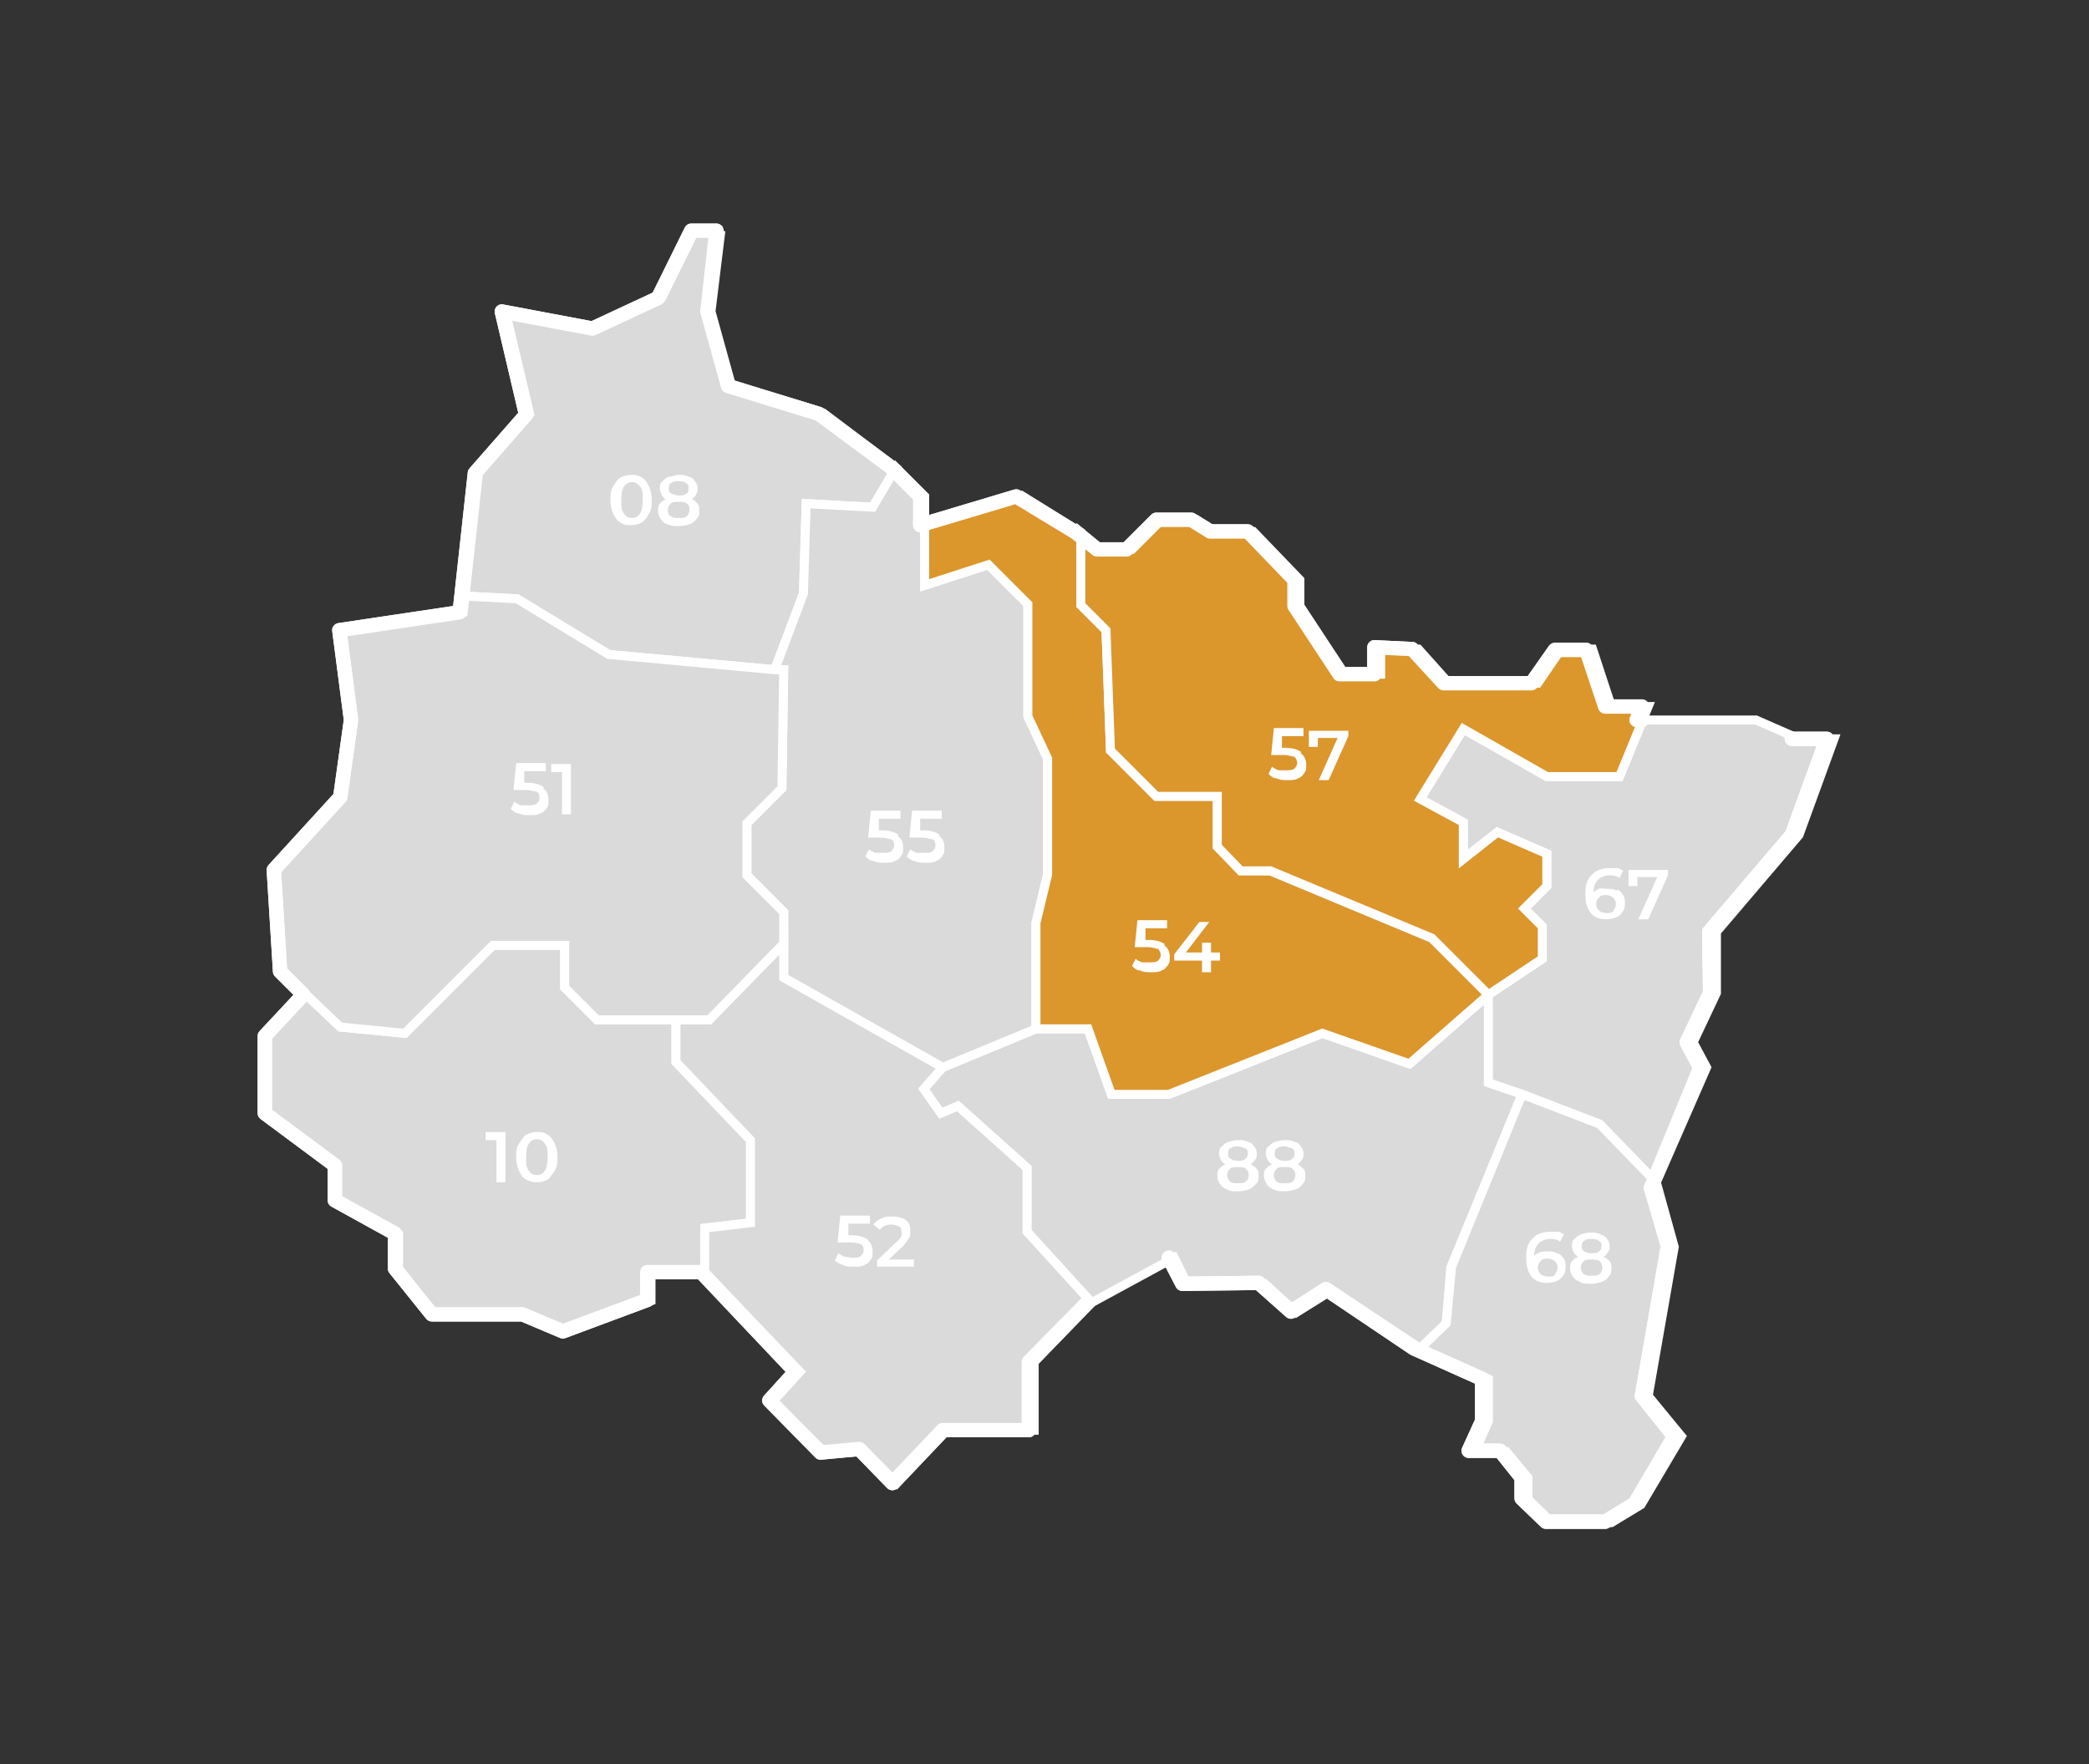 <?xml version="1.0" encoding="UTF-8"?>
<svg xmlns="http://www.w3.org/2000/svg" version="1.1" viewBox="0 0 232.7 196.5">
  <rect x="0" y="0" width="232.7" height="196.5" fill="#333333" stroke="none"/>
  <defs>
    <style>
      .cls-1 {
        fill: none;
        stroke-linecap: round;
        stroke-linejoin: round;
        stroke-width: 1.6px;
      }

      .cls-1, .cls-2, .cls-3, .cls-4 {
        stroke: #fff;
      }

      .cls-5 {
        fill: #fff;
      }

      .cls-2, .cls-3, .cls-4 {
        stroke-miterlimit: 10;
      }

      .cls-2, .cls-4 {
        fill: #db962c;
      }

      .cls-3 {
        fill: #dadada;
      }

      .cls-4 {
        stroke-width: .7px;
      }
    </style>
  </defs>
  <!-- Generator: Adobe Illustrator 28.7.8, SVG Export Plug-In . SVG Version: 1.2.0 Build 200)  -->
  <g>
    <g id="Calque_1">
      <g id="Calque_1-2" data-name="Calque_1">
        <g id="_x30_2_ok_-_copie">
          <polyline class="cls-4" points="80.5 25.7 77.4 25.7 73.7 33.2 66.4 36.5 56.3 34.7 59 46.1 53.3 52.7 51.8 66.4 57.6 66.7 67.8 72.9 86.3 74.6 89.5 66.1 89.8 56.1 97.2 56.5 99.8 52.1 91.7 46 81.5 43 79.2 34.7 80.3 25.7"/>
        </g>
        <g>
          <polygon class="cls-3" points="99.8 52.1 103 55.3 103 65.2 110.1 62.9 114.5 67.3 114.5 79.8 116.7 84.5 116.7 97.4 115.4 102.8 115.4 114.6 105 118.9 87.3 108.9 87.3 105.1 87.3 101.6 83.2 97.5 83.2 91.7 87.1 87.8 87.3 74.6 86.3 74.6 89.5 66.1 89.8 56.1 97.2 56.5 99.8 52.1"/>
          <polygon class="cls-3" points="75.3 113.6 75.3 118.3 83.6 127 83.6 136.2 78.5 136.8 78.5 141.7 72.5 141.7 72.5 144.9 63.1 148.4 58.5 146.4 48.4 146.4 44.4 141.3 44.4 137.5 37.6 133.7 37.6 129.9 29.8 124 29.8 115.4 34.1 110.8 37.9 114.4 45.1 115.1 54.9 105.3 62.9 105.3 62.9 110 66.5 113.6 75.3 113.6"/>
          <polygon class="cls-3" points="102.9 121.3 104.8 124 106.7 123.2 114.4 130.1 114.4 137.2 121.6 145.1 115.2 151.7 115.2 159.3 105.5 159.3 99.9 165.2 96.2 161.5 91.9 161.8 86.1 156.1 89.1 152.8 78.5 141.7 78.5 136.8 83.6 136.2 83.6 127 75.3 118.3 75.3 113.6 79 113.6 87.3 105.1 87.3 108.9 105 118.9 102.9 121.3"/>
          <polygon class="cls-3" points="169.3 122.5 161.6 141.2 161.1 147.4 158.2 150.2 148.4 143.7 144.4 146.2 140.9 143 132.3 143.1 130.8 140.1 121.6 145.1 114.4 137.2 114.4 130.1 106.7 123.2 104.8 124 102.9 121.3 105 118.9 115.4 114.6 121.2 114.6 123.8 121.9 130.2 121.9 147.3 115.1 157 118.5 165.8 110.8 165.8 120.6 169.6 121.9 169.3 122.5"/>
          <polygon class="cls-3" points="184.7 132.4 186.5 138.9 183.6 155.5 187.3 160 182.8 167.6 179.5 169.6 172.9 169.6 170.2 167 170.2 164.6 167.8 161.7 164.3 161.7 165.8 158.3 165.8 153.6 158.2 150.2 161.1 147.4 161.7 141.1 169.3 122.5 169.6 121.9 178.2 125.2 184.5 131.7 184.7 132.4"/>
        </g>
        <polygon class="cls-3" points="183.6 80.2 195.6 80.2 200.4 82.3 204.3 82.3 200.4 93 191.2 103.8 191.2 110.6 188.6 116.1 190.1 118.9 184.5 131.7 178.2 125.2 169.6 121.9 165.8 120.6 165.8 110.8 171.8 106.8 171.8 103.2 169.8 101.2 172.3 98.7 172.3 95.1 166.8 92.7 163 95.7 163 91.6 158.2 89 163 81.2 172.3 86.5 180.4 86.5 183 80.2 183.6 80.2"/>
        <polyline class="cls-1" points="182.9 80.2 182.3 80.2 182.9 78.7 178.8 78.7 176.7 72.4 173.2 72.4 170.6 76.1 160.8 76.1 157.3 72.3 153.1 72.1 153.1 75.1 149.2 75.1 144.2 67.5 144.2 64.6 139 59.2 134.8 59.2 132.7 57.9 128.8 57.9 125.5 61.2 122.2 61.2 119.8 59.3 113.2 55.3 102.5 58.5 102.5 55.3 99.3 52.1"/>
        <polyline class="cls-1" points="189.4 118.9 187.9 116.1 190.5 110.6 190.4 103.8 199.6 93 203.5 82.3 199.6 82.3"/>
        <polyline class="cls-1" points="130.2 140.1 131.7 143 140.2 142.9 143.8 146.1 147.7 143.6 157.5 150.2 165.1 153.6 165.1 158.3 163.6 161.6 167.1 161.6 169.5 164.6 169.5 166.9 172.2 169.5 178.8 169.5 182.1 167.5 186.5 160 182.9 155.5 185.8 138.8 183.9 132.3"/>
        <polyline class="cls-1" points="99.3 52.1 91.2 46.1 81.1 43 78.8 34.7 79.8 25.7 77 25.7 73.3 33.2 66 36.6 55.9 34.7 58.6 46.2 52.9 52.7 51.4 66.4 51.2 68.2 37.8 70.2 39.1 80.2 37.9 88.8 30.5 96.9 31.2 108.2 33.8 110.8 33.8 110.8 29.5 115.4 29.5 124 37.3 129.8 37.3 133.7 44 137.4 44 141.3 48.1 146.4 58.2 146.4 62.7 148.3 72.1 144.8 72.1 141.7 78.1 141.7 88.6 152.8 85.7 156 91.4 161.8 95.7 161.4 99.4 165.2 105 159.3 114.6 159.3 114.6 151.7 121.1 145.1"/>
        <polygon class="cls-4" points="31.5 108.3 37.9 114.4 45.1 115.1 54.9 105.3 62.9 105.3 62.9 110 66.5 113.6 79 113.6 87.3 105.1 87.3 101.6 83.2 97.5 83.2 91.7 87.1 87.8 87.3 74.6 86.3 74.6 67.8 72.9 57.6 66.7 51.8 66.4 51.6 68.2 38.1 70.2 39.4 80.2 38.2 88.8 30.8 96.9 31.5 108.3"/>
        <polyline class="cls-1" points="183.9 132.3 189.4 118.9 187.9 116.1"/>
        <polyline class="cls-3" points="80.5 25.7 77.4 25.7 73.7 33.2 66.4 36.5 56.3 34.7 59 46.1 53.3 52.7 51.8 66.4 57.6 66.7 67.8 72.9 86.3 74.6 89.5 66.1 89.8 56.1 97.2 56.5 99.8 52.1 91.7 46 81.5 43 79.2 34.7 80.3 25.7"/>
        <polygon class="cls-3" points="99.8 52.1 103 55.3 103 65.2 110.1 62.9 114.5 67.3 114.5 79.8 116.7 84.5 116.7 97.4 115.4 102.8 115.4 114.6 105 118.9 87.3 108.9 87.3 105.1 87.3 101.6 83.2 97.5 83.2 91.7 87.1 87.8 87.3 74.6 86.3 74.6 89.5 66.1 89.8 56.1 97.2 56.5 99.8 52.1"/>
        <polygon class="cls-3" points="75.3 113.6 75.3 118.3 83.6 127 83.6 136.2 78.5 136.8 78.5 141.7 72.5 141.7 72.5 144.9 63.1 148.4 58.5 146.4 48.4 146.4 44.4 141.3 44.4 137.5 37.6 133.7 37.6 129.9 29.8 124 29.8 115.4 34.1 110.8 37.9 114.4 45.1 115.1 54.9 105.3 62.9 105.3 62.9 110 66.5 113.6 75.3 113.6"/>
        <polygon class="cls-3" points="102.9 121.3 104.8 124 106.7 123.2 114.4 130.1 114.4 137.2 121.6 145.1 115.2 151.7 115.2 159.3 105.5 159.3 99.9 165.2 96.2 161.5 91.9 161.8 86.1 156.1 89.1 152.8 78.5 141.7 78.5 136.8 83.6 136.2 83.6 127 75.3 118.3 75.3 113.6 79 113.6 87.3 105.1 87.3 108.9 105 118.9 102.9 121.3"/>
        <polygon class="cls-3" points="31.5 108.3 37.9 114.4 45.1 115.1 54.9 105.3 62.9 105.3 62.9 110 66.5 113.6 79 113.6 87.3 105.1 87.3 101.6 83.2 97.5 83.2 91.7 87.1 87.8 87.3 74.6 86.3 74.6 67.8 72.9 57.6 66.7 51.8 66.4 51.6 68.2 38.1 70.2 39.4 80.2 38.2 88.8 30.8 96.9 31.5 108.3"/>
        <polygon class="cls-2" points="121.2 114.6 123.8 121.9 130.2 121.9 147.3 115.1 157 118.5 165.8 110.8 159.5 104.5 141.5 97 138.2 97 135.6 94.3 135.6 88.7 128.8 88.7 123.7 83.6 123.2 70.2 120.4 67.4 120.4 59.3 113.8 55.2 103 58.5 103 65.2 110.1 62.9 114.5 67.3 114.5 79.8 116.7 84.5 116.7 97.4 115.4 102.8 115.4 114.6 121.2 114.6"/>
        <polygon class="cls-2" points="122.7 61.2 126.1 61.2 129.4 57.9 133.3 57.9 135.4 59.2 139.6 59.2 144.8 64.6 144.8 67.5 149.8 75.1 153.8 75.1 153.8 72.1 158 72.3 161.4 76.1 171.3 76.1 173.9 72.3 177.4 72.3 179.5 78.7 183.6 78.7 180.4 86.5 172.3 86.5 163 81.2 158.2 89 163 91.6 163 95.7 166.8 92.7 172.3 95.1 172.3 98.7 169.8 101.2 171.8 103.2 171.8 106.8 165.8 110.8 159.5 104.5 141.5 97 138.2 97 135.6 94.3 135.6 88.7 128.8 88.7 123.7 83.6 123.2 70.2 120.4 67.4 120.4 59.3 122.7 61.2"/>
        <polyline class="cls-1" points="130.2 140.1 131.7 143 140.2 142.9 143.8 146.1 147.7 143.6 157.5 150.2 165.1 153.6 165.1 158.3 163.6 161.6 167.1 161.6 169.5 164.6 169.5 166.9 172.2 169.5 178.8 169.5 182.1 167.5 186.5 160 182.9 155.5 185.8 138.8 183.9 132.3"/>
        <polyline class="cls-1" points="99.3 52.1 91.2 46.1 81.1 43 78.8 34.7 79.8 25.7 77 25.7 73.3 33.2 66 36.6 55.9 34.7 58.6 46.2 52.9 52.7 51.4 66.4 51.2 68.2 37.8 70.2 39.1 80.2 37.9 88.8 30.5 96.9 31.2 108.2 33.8 110.8 33.8 110.8 29.5 115.4 29.5 124 37.3 129.8 37.3 133.7 44 137.4 44 141.3 48.1 146.4 58.2 146.4 62.7 148.3 72.1 144.8 72.1 141.7 78.1 141.7 88.6 152.8 85.7 156 91.4 161.8 95.7 161.4 99.4 165.2 105 159.3 114.6 159.3 114.6 151.7 121.1 145.1"/>
        <polyline class="cls-1" points="182.9 80.2 182.3 80.2 182.9 78.7 178.8 78.7 176.7 72.4 173.2 72.4 170.6 76.1 160.8 76.1 157.3 72.3 153.1 72.1 153.1 75.1 149.2 75.1 144.2 67.5 144.2 64.6 139 59.2 134.8 59.2 132.7 57.9 128.8 57.9 125.5 61.2 122.2 61.2 119.8 59.3 113.2 55.3 102.5 58.5 102.5 55.3 99.3 52.1"/>
        <polyline class="cls-1" points="189.4 118.9 187.9 116.1 190.5 110.6 190.4 103.8 199.6 93 203.5 82.3 199.6 82.3"/>
        <g>
          <path class="cls-5" d="M144.9,83.9c.4.3.6.7.6,1.3s0,.6-.2.9-.4.5-.7.6c-.3.2-.7.2-1.2.2s-.8,0-1.2-.2c-.4,0-.7-.3-.9-.5l.4-.8c.2.2.5.3.7.4.3,0,.6,0,.9,0s.7,0,.9-.2.3-.4.3-.6-.1-.5-.3-.7c-.2,0-.6-.2-1.2-.2h-1.4l.3-3h3.3v.9h-2.4v1.3c-.1,0,.4,0,.4,0,.8,0,1.4.2,1.8.5h-.1Z"/>
          <path class="cls-5" d="M150.2,81.3v.7l-2.2,4.9h-1.1l2.1-4.7h-2.2v1h-1v-1.8h4.4Z"/>
        </g>
        <g>
          <path class="cls-5" d="M180.1,99.1c.3,0,.5.3.7.6.2.3.2.6.2.9s0,.7-.3,1c-.2.3-.4.5-.7.6s-.7.2-1,.2c-.8,0-1.4-.2-1.8-.7s-.6-1.2-.6-2.1.1-1.2.3-1.6.6-.8,1-1,.9-.3,1.4-.3h.8c.3,0,.5.2.7.3l-.4.8c-.3-.2-.6-.3-1.1-.3s-1,.2-1.3.5-.5.8-.5,1.4h0c.2-.2.4-.3.6-.4s.5,0,.9,0,.7,0,1,.2h.1ZM179.7,101.4c.2-.2.3-.4.3-.7s-.1-.5-.3-.7-.5-.3-.8-.3-.6,0-.8.3c-.2.2-.3.4-.3.7s.1.5.3.7.5.3.9.3.6,0,.8-.3h0Z"/>
          <path class="cls-5" d="M185.8,96.8v.7l-2.2,4.9h-1.1l2.1-4.7h-2.2v1h-1v-1.8h4.4Z"/>
        </g>
        <g>
          <path class="cls-5" d="M173.5,139.6c.3.1.5.3.7.6s.2.6.2.9,0,.7-.3,1c-.2.3-.4.5-.7.6s-.7.2-1,.2c-.8,0-1.4-.2-1.8-.7s-.6-1.2-.6-2.1.1-1.2.3-1.6c.2-.4.6-.8,1-1s.9-.3,1.4-.3h.8c.3,0,.5.2.7.3l-.4.8c-.3-.2-.6-.3-1.1-.3s-1,.2-1.3.5-.5.8-.5,1.4h0c.2-.2.4-.3.6-.4s.5-.1.9-.1.7,0,1,.2h.1ZM173.2,141.9c.2-.2.3-.4.3-.7s-.1-.5-.3-.7-.5-.3-.8-.3-.6,0-.8.3c-.2.2-.3.4-.3.7s.1.5.3.7.5.3.9.3.6,0,.8-.3h0Z"/>
          <path class="cls-5" d="M179.3,140.5c.2.2.2.5.2.8s0,.6-.3.9c-.2.3-.5.5-.8.6s-.7.2-1.2.2-.9,0-1.2-.2c-.3-.1-.6-.3-.8-.6s-.3-.6-.3-.9,0-.6.2-.8.4-.4.7-.5c-.2-.1-.4-.3-.5-.5s-.2-.4-.2-.7,0-.6.3-.8c.2-.2.4-.4.7-.5s.7-.2,1.1-.2.8,0,1.1.2c.3.1.6.3.7.5.2.2.3.5.3.8s0,.5-.2.7c-.1.2-.3.4-.5.5.3.1.5.3.7.5ZM178.2,141.9c.2-.2.3-.4.3-.7s-.1-.5-.3-.7-.5-.2-.9-.2-.7,0-.9.2-.3.4-.3.7.1.5.3.7.5.2.9.2.7,0,.9-.2ZM176.5,138.2c-.2.1-.3.3-.3.6s0,.4.3.6c.2.1.4.2.8.2s.6,0,.8-.2c.2-.1.3-.3.3-.6s0-.4-.3-.6-.5-.2-.8-.2-.6,0-.8.2Z"/>
        </g>
        <g>
          <path class="cls-5" d="M140,130.2c.2.2.2.5.2.8s0,.6-.3.9-.5.5-.8.6-.7.2-1.2.2-.9,0-1.2-.2c-.3-.1-.6-.3-.8-.6s-.3-.6-.3-.9,0-.6.2-.8.4-.4.7-.5c-.2-.1-.4-.3-.5-.5s-.2-.4-.2-.7,0-.6.3-.8c.2-.2.4-.4.7-.5s.7-.2,1.1-.2.8,0,1.1.2c.3,0,.6.3.7.5.2.2.3.5.3.8s0,.5-.2.7-.3.4-.5.5c.3.1.5.3.7.5ZM138.8,131.6c.2-.2.3-.4.3-.7s-.1-.5-.3-.7-.5-.2-.9-.2-.7,0-.9.2-.3.4-.3.7.1.5.3.7.5.2.9.2.7,0,.9-.2ZM137.1,127.9c-.2,0-.3.3-.3.6s0,.4.3.6c.2.1.4.2.8.2s.6,0,.8-.2c.2-.1.3-.3.3-.6s0-.4-.3-.6c-.2,0-.5-.2-.8-.2s-.6,0-.8.2Z"/>
          <path class="cls-5" d="M145.2,130.2c.2.2.2.5.2.8s0,.6-.3.9c-.2.3-.5.5-.8.6s-.8.2-1.2.2-.9,0-1.2-.2c-.3-.1-.6-.3-.8-.6s-.3-.6-.3-.9,0-.6.2-.8.4-.4.7-.5c-.2-.1-.4-.3-.5-.5s-.2-.4-.2-.7,0-.6.3-.8c.2-.2.4-.4.7-.5s.7-.2,1.1-.2.8,0,1.1.2c.3,0,.6.3.7.5.2.2.3.5.3.8s0,.5-.2.7c-.1.2-.3.4-.5.5.3.1.5.3.7.5ZM144,131.6c.2-.2.3-.4.3-.7s-.1-.5-.3-.7-.5-.2-.9-.2-.7,0-.9.2-.3.4-.3.7.1.5.3.7.5.2.9.2.7,0,.9-.2ZM142.3,127.9c-.2,0-.3.3-.3.6s0,.4.3.6c.2.1.4.2.8.2s.6,0,.8-.2c.2-.1.3-.3.3-.6s0-.4-.3-.6c-.2,0-.5-.2-.8-.2s-.6,0-.8.2Z"/>
        </g>
        <g>
          <path class="cls-5" d="M96.6,138.1c.4.3.6.7.6,1.3s0,.6-.2.9-.4.5-.7.6c-.3.2-.7.2-1.2.2s-.8,0-1.2-.2c-.4-.1-.7-.3-.9-.5l.4-.8c.2.2.5.3.7.4.3,0,.6.1.9.1s.7,0,.9-.2c.2-.2.3-.4.3-.6s0-.5-.3-.7c-.2-.1-.6-.2-1.2-.2h-1.4l.3-3h3.3v.9h-2.4v1.3c0,0,.4,0,.4,0,.8,0,1.4.2,1.8.5h-.1Z"/>
          <path class="cls-5" d="M101.8,140.2v.9h-4.1v-.7l2.2-2.1c.3-.2.4-.4.5-.6s0-.4,0-.5c0-.3,0-.5-.3-.6s-.4-.2-.8-.2c-.6,0-1,.2-1.3.6l-.7-.6c.2-.3.5-.5.9-.7s.8-.2,1.2-.2,1.1.1,1.5.4c.4.3.5.7.5,1.2s0,.6-.2.9-.4.6-.7.9l-1.5,1.4h2.7Z"/>
        </g>
        <g>
          <path class="cls-5" d="M100,93.1c.4.3.6.7.6,1.3s0,.6-.2.9-.4.5-.7.6c-.3.2-.7.2-1.2.2s-.8,0-1.2-.2c-.4,0-.7-.3-.9-.5l.4-.8c.2.2.5.3.7.4.3,0,.6,0,.9,0s.7,0,.9-.2c.2-.2.3-.4.3-.6s0-.5-.3-.7c-.2,0-.6-.2-1.2-.2h-1.4l.3-3h3.3v.9h-2.4v1.3c0,0,.4,0,.4,0,.8,0,1.4.2,1.8.5h-.1Z"/>
          <path class="cls-5" d="M104.6,93.1c.4.3.6.7.6,1.3s0,.6-.2.9-.4.5-.7.6c-.3.2-.7.2-1.2.2s-.8,0-1.2-.2c-.4,0-.7-.3-.9-.5l.4-.8c.2.2.5.3.7.4.3,0,.6,0,.9,0s.7,0,.9-.2c.2-.2.3-.4.3-.6s0-.5-.3-.7c-.2,0-.6-.2-1.2-.2h-1.4l.3-3h3.3v.9h-2.4v1.3c0,0,.4,0,.4,0,.8,0,1.4.2,1.8.5h-.1Z"/>
        </g>
        <g>
          <path class="cls-5" d="M69.1,58.2c-.4-.2-.6-.6-.8-1-.2-.4-.3-1-.3-1.5s0-1.1.3-1.5c.2-.4.5-.8.8-1,.4-.2.8-.3,1.2-.3s.8,0,1.2.3c.4.2.6.6.8,1,.2.4.3,1,.3,1.5s0,1.1-.3,1.5c-.2.4-.5.8-.8,1-.4.2-.8.3-1.2.3s-.8,0-1.2-.3ZM71.3,57.2c.2-.3.3-.8.3-1.5s0-1.1-.3-1.5c-.2-.3-.5-.5-.9-.5s-.7.2-.9.5c-.2.3-.3.8-.3,1.5s0,1.1.3,1.5.5.5.9.5.7-.2.9-.5Z"/>
          <path class="cls-5" d="M77.7,56.1c.2.2.2.5.2.8s0,.6-.3.9c-.2.3-.5.5-.8.6s-.7.2-1.2.2-.9,0-1.2-.2c-.3,0-.6-.3-.8-.6-.2-.3-.3-.6-.3-.9s0-.6.2-.8.4-.4.7-.5c-.2,0-.4-.3-.5-.5s-.2-.4-.2-.7,0-.6.3-.8c.2-.2.4-.4.7-.5.3,0,.7-.2,1.1-.2s.8,0,1.1.2c.3,0,.6.3.7.5.2.2.3.5.3.8s0,.5-.2.7c0,.2-.3.4-.5.5.3,0,.5.3.7.5h0ZM76.5,57.5c.2-.2.3-.4.3-.7s0-.5-.3-.7c-.2-.2-.5-.2-.9-.2s-.7,0-.9.2c-.2.2-.3.4-.3.7s0,.5.3.7.5.2.9.2.7,0,.9-.2ZM74.8,53.8c-.2,0-.3.3-.3.6s0,.4.3.6c.2,0,.4.2.8.2s.6,0,.8-.2c.2,0,.3-.3.3-.6s0-.4-.3-.6-.5-.2-.8-.2-.6,0-.8.2Z"/>
        </g>
        <g>
          <path class="cls-5" d="M60.5,87.8c.4.3.6.7.6,1.3s0,.6-.2.9-.4.5-.7.6c-.3.2-.7.2-1.2.2s-.8,0-1.2-.2c-.4,0-.7-.3-.9-.5l.4-.8c.2.2.5.3.7.4.3,0,.6,0,.9,0s.7,0,.9-.2.3-.4.3-.6,0-.5-.3-.7c-.2,0-.6-.2-1.2-.2h-1.4l.3-3h3.3v.9h-2.4v1.3c0,0,.4,0,.4,0,.8,0,1.4.2,1.8.5h0Z"/>
          <path class="cls-5" d="M63.6,85.1v5.6h-1v-4.7h-1.2v-.9h2.2Z"/>
        </g>
        <g>
          <path class="cls-5" d="M56.3,126.1v5.6h-1v-4.7h-1.2v-.9h2.2Z"/>
          <path class="cls-5" d="M58.6,131.4c-.4-.2-.6-.6-.8-1s-.3-1-.3-1.5,0-1.1.3-1.5.5-.8.8-1c.4-.2.8-.3,1.2-.3s.8,0,1.2.3c.4.2.6.6.8,1s.3,1,.3,1.5,0,1.1-.3,1.5-.5.8-.8,1c-.4.2-.8.3-1.2.3s-.8-.1-1.2-.3ZM60.7,130.4c.2-.3.3-.8.3-1.5s0-1.1-.3-1.5c-.2-.3-.5-.5-.9-.5s-.7.2-.9.5-.3.8-.3,1.5,0,1.1.3,1.5.5.5.9.5.7-.2.9-.5Z"/>
        </g>
        <g>
          <path class="cls-5" d="M129.7,105.3c.4.3.6.7.6,1.3s0,.6-.2.9-.4.5-.7.6c-.3.2-.7.2-1.2.2s-.8,0-1.2-.2c-.4,0-.7-.3-.9-.5l.4-.8c.2.2.5.3.7.4.3,0,.6,0,.9,0s.7,0,.9-.2.3-.4.3-.6-.1-.5-.3-.7c-.2,0-.6-.2-1.2-.2h-1.4l.3-3h3.3v.9h-2.4v1.3c0,0,.4,0,.4,0,.8,0,1.4.2,1.8.5h-.1Z"/>
          <path class="cls-5" d="M135.9,107h-1v1.3h-1v-1.3h-3.1v-.7l2.8-3.6h1.1l-2.6,3.4h1.8v-1.1h1v1.1h1s0,.9,0,.9Z"/>
        </g>
      </g>
    </g>
  </g>
</svg>